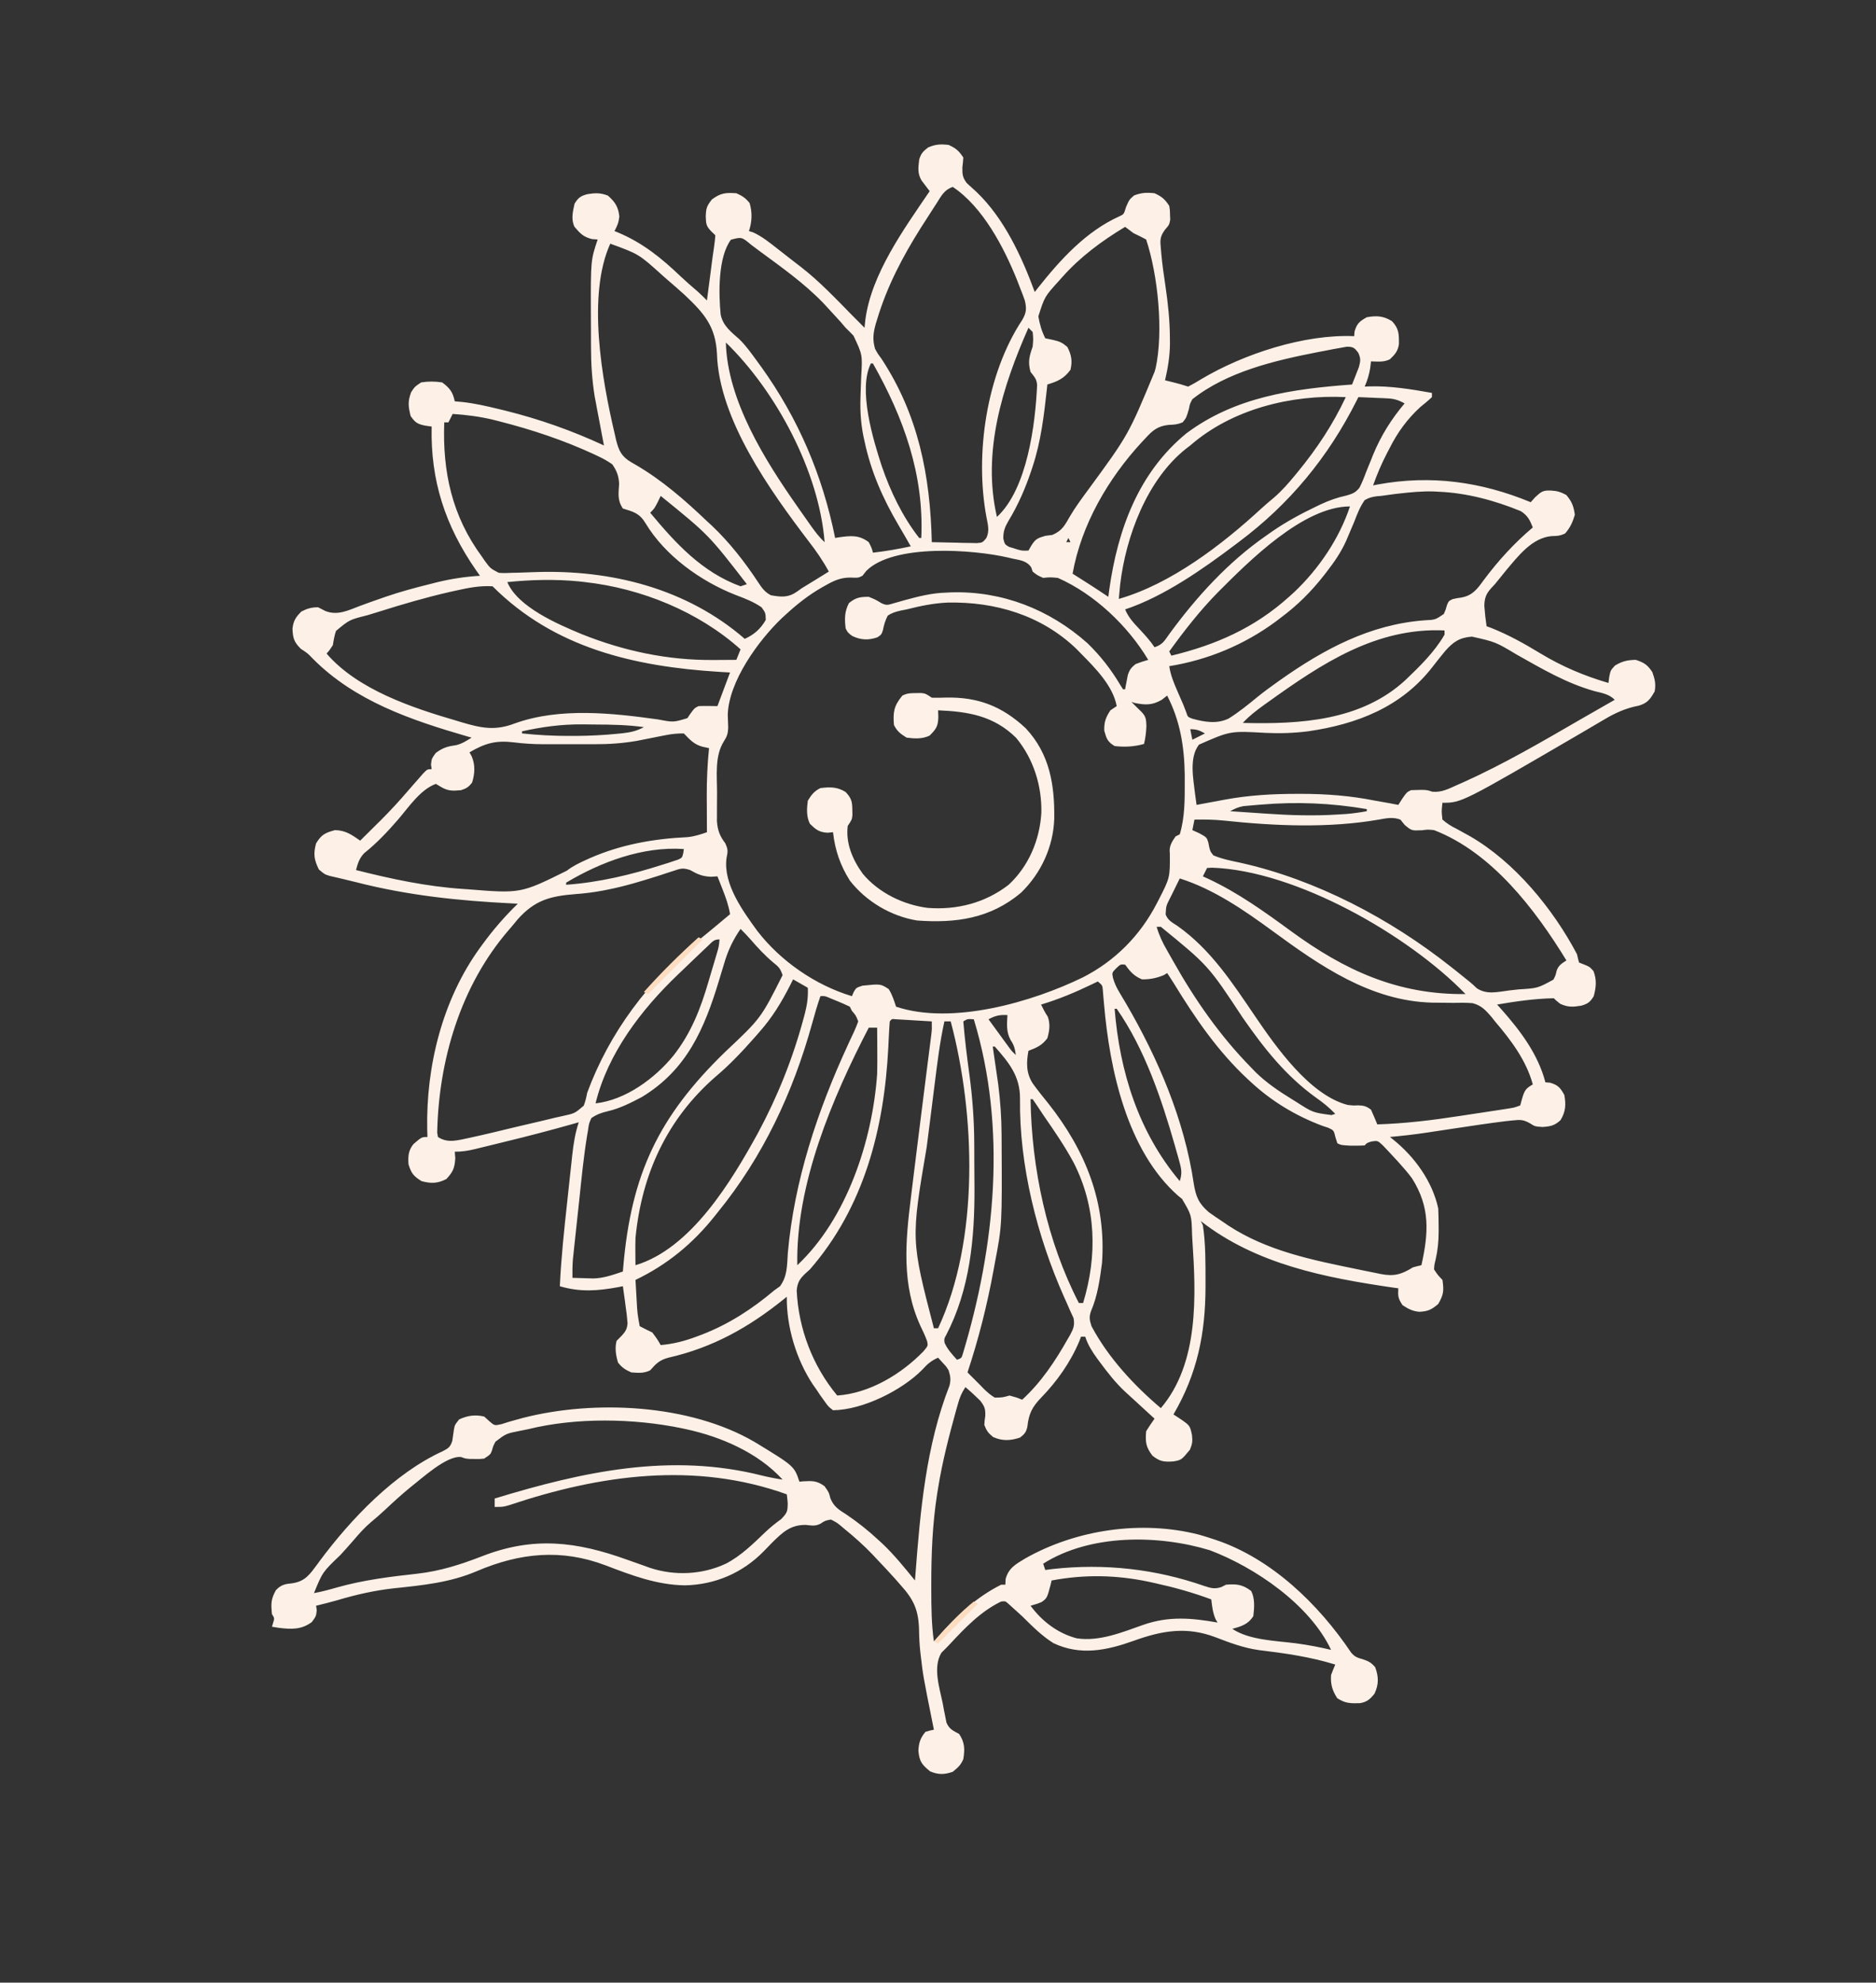 <svg xmlns:inkscape="http://www.inkscape.org/namespaces/inkscape" xmlns:sodipodi="http://sodipodi.sourceforge.net/DTD/sodipodi-0.dtd" xmlns="http://www.w3.org/2000/svg" xmlns:svg="http://www.w3.org/2000/svg" width="892.725" height="943.266" id="svg4"><rect width="100%" height="100%" fill="#333333" stroke="none"/><defs id="defs4"></defs><path d="m 451.407,68.937 c 3.539,1.651 4.811,2.716 7,6 -0.086,1.546 -0.24,3.089 -0.438,4.625 -0.062,3.329 0.047,4.861 2.082,7.539 1.558,1.457 3.133,2.894 4.723,4.316 13.083,12.52 21.496,30.77 27.633,47.52 0.487,-0.632 0.975,-1.263 1.477,-1.914 10.662,-13.453 22.906,-26.971 38.863,-34.137 2.076,-0.963 2.076,-0.963 3.098,-4.387 1.562,-3.562 1.562,-3.562 3.812,-5.5 3.506,-1.355 6.016,-1.463 9.75,-1.062 3.539,1.651 4.811,2.716 7,6 0.336,2.086 0.336,2.086 0.375,4.375 0.028,0.75 0.057,1.5 0.086,2.273 -0.461,2.352 -0.461,2.352 -2.488,4.707 -2.607,3.495 -2.303,5.282 -1.91,9.582 0.057,0.687 0.115,1.375 0.174,2.083 0.454,4.993 1.181,9.94 1.917,14.898 1.252,8.473 2.14,16.756 2.159,25.331 0.008,1.248 0.008,1.248 0.016,2.522 -0.067,5.921 -0.996,11.465 -2.328,17.228 1.887,0.464 1.887,0.464 3.812,0.938 2.449,0.602 4.79,1.263 7.188,2.062 2.18,-1.111 4.184,-2.268 6.25,-3.562 20.222,-12.029 49.054,-21.466 72.75,-20.438 0.062,-0.743 0.124,-1.485 0.188,-2.25 1.12,-3.79 2.374,-4.816 5.812,-6.75 4.676,-0.839 7.938,-0.663 12,1.875 3.325,3.533 3.331,6.172 3.293,10.863 -0.43,3.316 -1.902,5.012 -4.293,7.262 -2.957,1.478 -5.742,1.06 -9,1 -0.186,1.578 -0.186,1.578 -0.375,3.188 -0.54,3.295 -1.334,5.774 -2.625,8.812 1.077,-0.052 1.077,-0.052 2.176,-0.105 10.183,-0.266 19.825,1.332 29.824,3.105 0,0.66 0,1.32 0,2 -1.769,1.7 -3.664,3.208 -5.566,4.758 -6.346,5.847 -10.81,12.057 -14.684,19.742 -0.42,0.803 -0.84,1.606 -1.273,2.434 -2.536,4.92 -4.633,9.848 -6.477,15.066 0.709,-0.14 1.418,-0.28 2.148,-0.424 25.369,-4.663 49.276,-1.331 72.852,8.424 0.732,-0.813 1.464,-1.627 2.219,-2.465 2.833,-2.582 3.591,-3.208 7.281,-3.098 3.136,0.198 4.593,0.612 7.438,2.125 2.669,3.154 3.507,5.338 4.062,9.438 -1.071,3.569 -2.186,6.061 -4.625,8.875 -2.5,1.184 -3.729,1.192 -6.438,1.25 -9.408,0.832 -16.062,9.701 -21.812,16.5 -0.914,1.124 -1.823,2.251 -2.727,3.383 -2.398,2.992 -2.398,2.992 -4.234,4.922 -2.445,2.716 -3.158,4.759 -3.23,8.379 0.228,3.262 0.575,6.459 1.066,9.691 0.732,0.271 1.464,0.541 2.219,0.82 8.313,3.305 15.759,7.478 23.406,12.117 10.409,6.28 20.735,10.637 32.375,14.062 0.121,-0.942 0.242,-1.885 0.367,-2.855 0.633,-3.145 0.633,-3.145 2.758,-5.457 3.482,-2.044 5.837,-2.617 9.875,-2.688 3.956,1.293 5.56,2.34 7.875,5.812 1.231,3.487 1.734,5.534 1.125,9.188 -2.071,3.641 -3.35,5.483 -7.383,6.746 -0.898,0.198 -1.796,0.397 -2.722,0.601 -5.763,1.476 -10.337,3.829 -15.395,6.902 -1.832,1.079 -3.666,2.155 -5.5,3.23 -1.45,0.855 -1.45,0.855 -2.93,1.728 -57.913,33.791 -57.913,33.791 -67.07,33.791 -0.455,4.045 -0.455,4.045 0,8 2.332,1.981 4.009,3.07 6.688,4.375 1.393,0.759 2.782,1.525 4.168,2.297 0.7,0.385 1.401,0.77 2.123,1.166 21.366,12.28 39.643,34.586 51.022,56.162 0.183,0.758 0.366,1.516 0.555,2.297 0.147,0.562 0.294,1.124 0.445,1.703 0.784,0.309 1.567,0.619 2.375,0.938 2.625,1.062 2.625,1.062 4.5,3.125 1.607,4.196 1.276,7.633 0.125,11.938 -1.704,2.841 -2.908,3.708 -6.09,4.559 -3.926,0.634 -6.241,0.748 -9.91,-0.934 -2,-1.625 -2,-1.625 -3,-2.625 -9.082,0.171 -18.062,1.471 -27,3 0.69,0.764 1.379,1.529 2.09,2.316 9.055,10.24 17.379,21.264 20.91,34.684 1.114,0.093 1.114,0.093 2.25,0.188 3.79,1.12 4.816,2.374 6.75,5.812 0.833,4.645 0.646,7.932 -1.812,12 -2.864,2.618 -4.711,2.965 -8.562,3.25 -3.625,-0.25 -3.625,-0.25 -6.007,-1.773 -3.133,-1.767 -4.594,-1.722 -8.138,-1.352 -1.144,0.119 -2.288,0.237 -3.467,0.359 -8.254,1.029 -16.478,2.267 -24.701,3.516 -2.734,0.413 -5.468,0.824 -8.203,1.233 -1.687,0.252 -3.373,0.507 -5.059,0.765 -5.669,0.851 -11.342,1.478 -17.051,2.002 0.522,0.414 1.044,0.828 1.581,1.254 10.183,8.206 18.608,19.808 21.419,32.746 0.122,2.866 0.189,5.696 0.188,8.562 0.004,0.803 0.007,1.605 0.011,2.432 -0.028,4.606 -0.407,8.809 -1.448,13.318 -0.61,2.479 -0.61,2.479 -0.75,4.688 1.805,2.715 1.805,2.715 4,5 0.729,5.106 0.604,6.961 -2,11.438 -3.227,2.757 -4.875,3.512 -9.004,3.738 -3.182,-0.28 -5.367,-1.423 -7.996,-3.176 -2.152,-3.228 -2.201,-4.284 -2,-8 -0.727,-0.101 -1.455,-0.202 -2.204,-0.306 -32.493,-4.731 -65.421,-11.077 -91.796,-31.694 0.33,0.66 0.66,1.32 1,2 1.349,8.933 1.242,18.049 1.25,27.062 6.7e-4,0.73 10e-4,1.46 0.002,2.212 -0.033,22.225 -3.939,41.393 -15.252,60.726 0.949,0.619 1.897,1.238 2.875,1.875 4.965,3.377 4.965,3.377 5.938,7.938 0.304,3 0.21,4.133 -1,7 -4.049,4.886 -4.049,4.886 -7.895,5.543 -4.457,0.273 -6.317,0.12 -9.918,-2.73 -3.13,-4.108 -3.433,-6.428 -3,-11.625 1.273,-2.039 2.601,-4.046 4,-6 -0.773,-0.701 -1.547,-1.403 -2.344,-2.125 -2.729,-2.48 -5.442,-4.977 -8.148,-7.482 -1.227,-1.133 -2.462,-2.256 -3.7,-3.377 -4.429,-4.18 -8.069,-8.822 -11.684,-13.703 -0.477,-0.642 -0.954,-1.285 -1.446,-1.946 -2.418,-3.34 -4.364,-6.413 -5.679,-10.366 -0.66,0 -1.32,0 -2,0 -0.266,0.708 -0.531,1.415 -0.805,2.145 -4.194,10.019 -10.63,19.137 -18.188,26.902 -4.251,4.41 -5.868,7.616 -6.523,13.754 -0.583,2.647 -1.36,3.556 -3.484,5.199 -4.551,1.517 -8.382,1.719 -12.812,-0.25 -2.343,-1.875 -3.115,-2.988 -4.188,-5.75 0.121,-2.043 0.121,-2.043 0.438,-4.188 0.132,-3.468 -0.271,-4.597 -2.434,-7.398 -2.264,-2.239 -4.565,-4.367 -7.004,-6.414 -1.899,2.849 -2.662,4.813 -3.586,8.059 -0.434,1.523 -0.434,1.523 -0.876,3.076 -3.377,12.214 -6.526,24.347 -8.538,36.865 -0.15,0.916 -0.299,1.833 -0.453,2.777 -2.249,14.425 -2.814,28.716 -2.797,43.286 6.8e-4,0.826 10e-4,1.652 0.002,2.504 0.022,8.192 0.083,16.308 1.248,24.434 1,-1.143 1,-1.143 2.02,-2.309 8.711,-9.817 18.105,-18.765 29.98,-24.691 0.66,0 1.32,0 2,0 0.041,-0.887 0.083,-1.774 0.125,-2.688 1.391,-5.264 4.878,-7.101 9.297,-9.781 24.32,-13.777 55.302,-18.337 82.637,-11.365 1.998,0.566 3.969,1.184 5.941,1.834 0.649,0.209 1.298,0.418 1.967,0.633 26.679,8.88 49.151,30.702 64.583,53.675 1.724,2.012 2.92,2.434 5.449,3.129 2.906,0.999 3.894,1.443 6,3.812 1.658,4.558 1.75,8.142 -0.312,12.562 -2.028,2.629 -3.665,4.023 -6.992,4.559 -4.449,0.115 -6.952,0.114 -10.758,-2.371 -2.347,-3.635 -3.257,-6.673 -2.938,-11 0.611,-1.688 1.269,-3.361 2,-5 -11.809,-3.668 -24.002,-5.401 -36.25,-6.875 -7.32,-1.008 -13.881,-3.487 -20.75,-6.125 -13.691,-5.206 -25.423,-3.182 -38.883,1.68 -12.822,4.569 -25.272,7.247 -38.207,1.136 -5.643,-3.522 -10.197,-8.163 -14.91,-12.816 -1.529,-1.41 -3.069,-2.808 -4.625,-4.188 -0.917,-0.826 -0.917,-0.826 -1.852,-1.668 -1.472,-1.345 -1.472,-1.345 -3.523,-1.145 -9.758,4.723 -17.145,12.499 -24.441,20.329 -1.298,1.391 -2.644,2.736 -4,4.069 -4.146,6.92 -0.887,16.566 0.629,23.977 0.295,1.618 0.295,1.618 0.596,3.27 0.209,1.033 0.419,2.065 0.635,3.129 0.183,0.932 0.367,1.865 0.555,2.826 1.348,3.153 3.063,3.804 6.027,5.401 2.699,4.048 2.769,7.247 2,12 -1.308,2.939 -2.397,3.831 -5,6 -3.974,1.418 -6.925,1.454 -10.812,-0.188 -3.867,-3.204 -5.07,-4.575 -5.562,-9.75 0.153,-3.726 0.91,-6.157 3.375,-9.062 2.109,-0.629 2.109,-0.629 4,-1 -0.141,-0.699 -0.282,-1.397 -0.427,-2.117 -4.726,-23.565 -4.726,-23.565 -5.823,-33.071 -0.078,-0.666 -0.155,-1.332 -0.235,-2.018 -0.349,-3.271 -0.524,-6.484 -0.569,-9.775 -0.177,-9.785 -2.39,-14.814 -8.945,-22.02 -0.887,-1.009 -1.774,-2.018 -2.66,-3.027 -2.716,-3.054 -5.518,-6.016 -8.34,-8.973 -0.741,-0.794 -1.482,-1.588 -2.246,-2.406 -4.236,-4.415 -8.754,-8.432 -13.504,-12.281 -0.543,-0.459 -1.086,-0.918 -1.646,-1.391 -1.747,-1.437 -1.747,-1.437 -4.604,-2.921 -2.78,0.527 -2.78,0.527 -5,2 -2.59,1.295 -4.127,0.828 -7,0.562 -7.283,-0.067 -10.991,3.521 -16,8.438 -1.317,1.35 -2.63,2.704 -3.938,4.062 -10.066,10.309 -23.124,15.927 -37.438,16.25 -13.359,-0.153 -25.494,-4.777 -37.824,-9.494 -21.059,-7.99 -40.814,-6.006 -61.301,2.744 -12.874,5.485 -25.845,6.714 -39.642,8.171 -9.236,1.043 -17.945,3.024 -26.836,5.681 -3.317,0.96 -6.668,1.768 -10.022,2.585 0.103,0.722 0.206,1.444 0.312,2.188 -0.312,2.812 -0.312,2.812 -2.312,5.562 -4.92,3.69 -9.653,3.506 -15.5,2.812 -1.155,-0.186 -2.31,-0.371 -3.5,-0.562 0.278,-0.928 0.278,-0.928 0.562,-1.875 0.674,-2.167 0.674,-2.167 -0.562,-4.125 -0.487,-4.87 -0.525,-7.055 1.875,-11.375 2.458,-2.632 4.356,-2.945 7.875,-3.312 6.122,-0.93 8.288,-4.267 11.859,-9.062 0.385,-0.53 0.77,-1.06 1.166,-1.605 14.897,-20.005 35.534,-41.67 58.475,-52.145 2.732,-1.401 3.557,-1.936 4.562,-4.879 0.287,-1.763 0.542,-3.532 0.762,-5.305 0.426,-2.316 0.426,-2.316 2.488,-4.941 3.966,-1.856 7.641,-2.375 11.938,-1.375 1.16,1.054 1.16,1.054 2.344,2.129 2.564,2.248 2.564,2.248 5.906,1.492 1.238,-0.391 2.475,-0.781 3.75,-1.184 1.443,-0.411 2.888,-0.813 4.336,-1.207 1.144,-0.313 1.144,-0.313 2.312,-0.631 34.011,-8.661 79.146,-6.512 109.985,11.471 18.885,11.484 18.885,11.484 21.367,18.93 0.592,-0.058 1.183,-0.116 1.793,-0.176 4.362,-0.249 6.506,-0.331 10.145,2.301 2.062,2.875 2.062,2.875 2.805,5.773 1.601,3.947 3.977,5.421 7.445,7.602 5.575,3.751 10.645,7.794 15.562,12.375 0.576,0.528 1.153,1.056 1.747,1.6 5.695,5.384 10.565,11.458 15.503,17.525 0.07,-0.935 0.14,-1.869 0.212,-2.832 2.314,-30.323 5.024,-61.312 16.222,-89.898 0.702,-2.812 0.434,-4.516 -0.434,-7.27 -1.137,-1.818 -1.137,-1.818 -2.562,-3.312 -0.804,-0.887 -1.609,-1.774 -2.438,-2.688 -3.255,1.406 -5.146,3.06 -7.5,5.688 -9.752,9.877 -28.345,19.156 -42.5,19.312 -2.223,-1.738 -2.223,-1.738 -4.062,-4.312 -0.669,-0.933 -1.338,-1.867 -2.027,-2.828 -0.63,-0.944 -1.261,-1.887 -1.91,-2.859 -0.538,-0.758 -1.075,-1.516 -1.629,-2.297 -7.892,-11.952 -12.544,-27.447 -12.371,-41.703 -0.426,0.347 -0.852,0.693 -1.291,1.051 -16.775,13.535 -33.911,23.137 -55.057,27.949 -4.22,1.155 -5.819,2.75 -8.652,6 -3.064,1.532 -5.617,1.229 -9,1 -2.789,-1.24 -4.444,-2.285 -6.312,-4.688 -1.029,-3.463 -1.578,-6.811 -0.688,-10.312 0.848,-0.861 1.696,-1.722 2.57,-2.609 1.788,-2.017 2.396,-3.03 2.653,-5.745 -0.179,-2.705 -0.504,-5.341 -0.911,-8.021 -0.118,-0.927 -0.236,-1.854 -0.357,-2.809 -0.293,-2.277 -0.612,-4.547 -0.955,-6.816 -0.739,0.144 -1.477,0.289 -2.238,0.438 -9.881,1.808 -18.074,2.421 -27.762,-0.438 0.62,-13.496 2.058,-26.895 3.529,-40.321 0.411,-3.764 0.811,-7.529 1.211,-11.294 0.262,-2.411 0.524,-4.822 0.787,-7.232 0.118,-1.117 0.236,-2.233 0.357,-3.384 0.608,-5.463 1.385,-10.545 3.116,-15.768 -1.075,0.305 -2.149,0.61 -3.256,0.925 -10.517,2.966 -21.071,5.723 -31.69,8.298 -2.478,0.602 -4.953,1.212 -7.429,1.823 -1.591,0.388 -3.182,0.775 -4.773,1.162 -0.732,0.181 -1.464,0.362 -2.219,0.549 -3.347,0.805 -6.164,1.244 -9.633,1.244 0.083,1.031 0.165,2.062 0.25,3.125 -0.3,4.643 -1.089,6.477 -4.25,9.875 -4.223,2.162 -7.241,2.199 -11.812,1 -3.794,-2.38 -4.897,-3.725 -6.188,-8 -0.297,-3.691 -0.076,-6.702 2.344,-9.621 3.905,-3.379 3.905,-3.379 6.656,-3.379 -0.052,-1.727 -0.052,-1.727 -0.105,-3.488 -0.631,-30.05 7.228,-61.93 25.105,-86.512 0.378,-0.521 0.755,-1.043 1.145,-1.58 5.15,-7.054 10.59,-13.33 16.855,-19.42 -1.38,-0.067 -1.38,-0.067 -2.788,-0.136 -25.447,-1.275 -49.462,-3.767 -74.227,-10.111 -2.097,-0.529 -4.199,-1.036 -6.304,-1.527 -1.075,-0.254 -2.151,-0.507 -3.259,-0.769 -0.975,-0.225 -1.95,-0.449 -2.954,-0.68 -2.468,-0.777 -2.468,-0.777 -5.155,-3.089 -2.261,-4.631 -2.676,-7.348 -1.312,-12.375 2.522,-4.177 4.334,-5.047 9,-6.312 5.077,0.104 7.901,2.175 12,5 2.525,-2.496 5.044,-4.997 7.562,-7.5 1.057,-1.044 1.057,-1.044 2.135,-2.109 4.649,-4.628 9.04,-9.406 13.303,-14.391 1.599,-1.838 3.202,-3.672 4.812,-5.5 0.749,-0.856 1.498,-1.712 2.27,-2.594 1.918,-1.906 1.918,-1.906 3.918,-1.906 -0.103,-0.722 -0.206,-1.444 -0.312,-2.188 0.312,-2.812 0.312,-2.812 2.25,-5.5 3.38,-2.552 5.674,-3.165 9.781,-3.758 2.806,-0.682 4.841,-2.038 7.281,-3.555 -0.678,-0.195 -1.355,-0.39 -2.053,-0.592 -26.766,-7.783 -53.476,-16.781 -73.548,-37.033 -2.404,-2.518 -2.404,-2.518 -5.648,-4.625 -3.244,-3.244 -3.786,-5.053 -3.973,-9.531 0.377,-3.757 1.577,-5.573 4.223,-8.219 2.684,-1.386 4.976,-2.084 8,-2 1.124,0.576 2.248,1.152 3.406,1.746 5.814,2.309 10.853,-0.286 16.42,-2.395 3.299,-1.245 6.629,-2.399 9.959,-3.558 0.68,-0.238 1.359,-0.476 2.059,-0.722 7.02,-2.431 14.132,-4.344 21.343,-6.133 1.126,-0.286 2.251,-0.572 3.411,-0.867 6.793,-1.655 13.422,-2.659 20.401,-3.071 -0.641,-0.909 -1.281,-1.818 -1.941,-2.754 -14.594,-21.056 -21.646,-42.547 -21.059,-68.246 -0.942,-0.133 -1.885,-0.266 -2.855,-0.402 -3.811,-0.724 -4.944,-1.419 -7.145,-4.598 -1.132,-4.679 -1.422,-6.861 0.25,-11.375 1.75,-2.625 1.75,-2.625 4.75,-4.625 3.392,-0.546 6.607,-0.536 10,0 3.657,2.687 5.097,4.643 6,9 1.243,0.111 2.485,0.222 3.766,0.336 5.773,0.647 11.345,1.922 16.984,3.289 1.091,0.264 2.182,0.529 3.306,0.801 16.262,4.043 31.758,9.508 46.944,16.574 -0.146,-0.766 -0.292,-1.531 -0.443,-2.32 -0.669,-3.518 -1.332,-7.036 -1.994,-10.555 -0.23,-1.204 -0.46,-2.408 -0.697,-3.648 -0.222,-1.186 -0.445,-2.372 -0.674,-3.594 -0.204,-1.079 -0.408,-2.158 -0.619,-3.269 -1.226,-7.737 -1.73,-15.388 -1.74,-23.215 -0.003,-0.88 -0.007,-1.76 -0.01,-2.667 -0.005,-1.85 -0.007,-3.701 -0.007,-5.551 -0.002,-2.778 -0.02,-5.555 -0.039,-8.333 -0.078,-24.939 -0.078,-24.939 3.224,-34.848 -0.887,-0.062 -1.774,-0.124 -2.688,-0.188 -4.087,-1.002 -5.615,-2.653 -8.312,-5.812 -1.752,-3.504 -0.829,-7.273 0,-11 1.704,-2.841 2.908,-3.708 6.09,-4.559 3.734,-0.603 6.229,-0.708 9.785,0.684 3.403,3.003 4.972,5.38 5.438,9.938 -0.306,2.875 -0.964,4.439 -2.312,6.938 0.522,0.208 1.044,0.415 1.582,0.629 11.838,4.955 20.792,12.221 29.954,20.988 2.553,2.411 5.214,4.695 7.878,6.981 1.595,1.41 3.087,2.891 4.586,4.402 0.48,-3.667 0.959,-7.333 1.438,-11 0.202,-1.545 0.202,-1.545 0.408,-3.121 0.264,-2.023 0.525,-4.046 0.783,-6.07 0.233,-1.762 0.484,-3.522 0.76,-5.278 0.28,-1.834 0.457,-3.682 0.611,-5.531 -0.639,-0.619 -1.279,-1.238 -1.938,-1.875 -2.495,-2.57 -2.47,-3.561 -2.625,-7.062 0.145,-3.941 0.417,-4.874 2.938,-8.125 4.128,-3.047 6.463,-3.287 11.625,-2.938 2.789,1.24 4.444,2.285 6.312,4.688 1.323,4.449 1.157,8.904 -0.312,13.313 0.657,0.205 1.315,0.41 1.992,0.621 4.174,1.914 7.53,4.62 11.133,7.441 0.761,0.591 1.521,1.183 2.305,1.792 1.516,1.182 3.029,2.367 4.54,3.554 1.641,1.286 3.296,2.555 4.956,3.817 8.754,6.834 16.378,14.896 24.142,22.81 1.967,1.999 3.947,3.983 5.932,5.964 0.116,-1.172 0.232,-2.344 0.352,-3.551 2.798,-22.058 18.516,-43.554 30.648,-61.449 -0.356,-0.457 -0.712,-0.913 -1.078,-1.384 -0.46,-0.612 -0.92,-1.224 -1.394,-1.854 -0.688,-0.902 -0.688,-0.902 -1.391,-1.822 -2.001,-3.415 -1.582,-6.054 -1.136,-9.94 0.878,-2.952 1.773,-3.818 4.188,-5.75 3.553,-1.579 5.956,-1.663 9.812,-1.25 z m 2,20 c -4.133,1.378 -5.437,4.237 -7.688,7.75 -0.442,0.679 -0.884,1.358 -1.34,2.057 -1.334,2.058 -2.655,4.124 -3.973,6.193 -0.699,1.085 -1.397,2.171 -2.117,3.289 -8.756,13.89 -16.158,27.946 -20.883,43.711 -0.315,1.021 -0.315,1.021 -0.637,2.062 -1.236,4.346 -1.627,7.584 -0.363,11.938 1.259,2.316 1.259,2.316 2.938,4.562 17.71,26.857 23.341,55.867 24.062,87.438 3.937,0.116 7.874,0.187 11.812,0.25 1.679,0.05 1.679,0.05 3.393,0.102 1.61,0.019 1.61,0.019 3.252,0.039 0.99,0.021 1.98,0.042 2.999,0.064 2.661,-0.23 2.661,-0.23 4.402,-2.264 1.787,-3.428 0.831,-6.545 0.142,-10.19 -5.559,-29.869 -0.012,-68.002 17.062,-93.75 1.987,-3.467 2.126,-5.428 1.188,-9.312 -0.698,-1.998 -1.455,-3.976 -2.25,-5.938 -0.471,-1.219 -0.941,-2.439 -1.426,-3.695 -6.254,-15.573 -16.266,-34.766 -30.574,-44.305 z m 82,19 c -11.042,6.642 -21.435,14.305 -30,24 -0.476,0.534 -0.952,1.068 -1.442,1.618 -6.856,7.552 -6.856,7.552 -9.847,16.948 0.627,3.777 1.579,7.014 3.289,10.434 1.258,0.268 2.516,0.536 3.812,0.812 3.075,0.723 4.193,1.192 6.688,3.312 1.961,3.759 2.467,6.722 1.5,10.875 -3.146,4.256 -6.059,5.481 -11,7 -0.07,0.648 -0.14,1.297 -0.212,1.965 -1.391,12.634 -2.799,24.918 -6.788,37.035 -0.21,0.638 -0.42,1.276 -0.636,1.934 -2.845,8.48 -6.26,16.361 -10.912,24.02 -1.729,2.981 -2.454,4.883 -2.417,8.359 0.698,2.747 0.698,2.747 2.707,3.93 0.704,0.209 1.408,0.418 2.133,0.633 0.699,0.224 1.397,0.449 2.117,0.68 2.153,0.554 2.153,0.554 5.008,0.445 0.681,-1.176 0.681,-1.176 1.375,-2.375 1.978,-3.195 3.076,-3.577 6.625,-4.625 1.671,-0.217 1.671,-0.217 3.375,-0.438 4.793,-2.066 5.916,-4.632 8.492,-9.051 2.514,-4.267 5.457,-8.209 8.383,-12.199 19.324,-26.337 19.324,-26.337 31.75,-56.312 0.178,-0.621 0.356,-1.241 0.54,-1.88 3.76,-17.316 1.093,-44.221 -4.54,-61.12 -1.973,-1.052 -3.977,-2.048 -6,-3 -1.35,-0.978 -2.686,-1.974 -4,-3 z m -187.582,6.102 c -6.217,8.324 -5.864,25.766 -4.878,35.642 1.091,5.346 4.955,8.244 8.864,11.699 3.254,3.176 5.857,6.895 8.534,10.558 0.596,0.815 1.192,1.63 1.806,2.469 17.752,24.71 29.282,51.796 35.257,81.531 0.978,-0.16 0.978,-0.16 1.977,-0.324 5.514,-0.756 9.339,-1.189 14.023,2.324 1.375,2.688 1.375,2.688 2,5 6.082,-0.676 12.013,-1.736 18,-3 -1.953,-3.433 -3.915,-6.856 -5.93,-10.254 -7.402,-12.589 -13.036,-25.375 -16.07,-39.746 -0.186,-0.84 -0.372,-1.68 -0.564,-2.545 -1.159,-5.891 -1.551,-11.535 -1.385,-17.529 0.018,-0.701 0.036,-1.402 0.054,-2.125 0.082,-2.895 0.174,-5.789 0.313,-8.682 0.608,-10.245 0.608,-10.245 -3.656,-19.318 -1.223,-1.297 -2.474,-2.568 -3.762,-3.801 -0.794,-0.931 -1.588,-1.861 -2.406,-2.82 -2.185,-2.405 -4.379,-4.802 -6.594,-7.18 -0.575,-0.617 -1.15,-1.235 -1.742,-1.871 -9.057,-9.382 -19.895,-17.028 -30.369,-24.736 -1.282,-0.945 -2.556,-1.9 -3.824,-2.863 -4.506,-3.77 -4.506,-3.77 -9.646,-2.428 z m -57.418,1.898 c -11.187,24.612 -3.868,64.984 2,90 0.247,1.097 0.495,2.194 0.75,3.324 1.328,5.167 2.498,7.845 7.25,10.676 0.678,0.388 1.356,0.776 2.055,1.176 12.589,7.327 23.433,16.811 33.945,26.824 0.829,0.764 1.658,1.529 2.512,2.316 8.281,7.881 15.533,17.146 21.814,26.701 1.805,2.727 3.165,4.718 6.104,6.244 4.905,0.854 8.201,1.242 12.5,-1.77 0.683,-0.492 1.366,-0.985 2.07,-1.492 2.307,-1.427 4.619,-2.843 6.938,-4.25 2.023,-1.247 4.043,-2.499 6.062,-3.75 -2.808,-5.164 -5.962,-9.738 -9.562,-14.375 -18.241,-23.978 -42.668,-57.884 -43.664,-89.164 -0.607,-13.017 -6.064,-19.335 -15.453,-28.154 -2.74,-2.477 -5.517,-4.903 -8.321,-7.307 -0.714,-0.625 -1.427,-1.25 -2.162,-1.894 -11.246,-10.157 -11.246,-10.157 -24.838,-15.106 z m 199,40 c -12.419,28.075 -22.158,59.179 -15,90 14.477,-13.322 18.293,-44.246 19.12,-62.673 -0.153,-2.977 -1.344,-3.983 -3.12,-6.327 -1.346,-4.764 -0.589,-7.419 1,-12 0.334,-3.668 0.334,-3.668 0,-7 -0.66,-0.66 -1.32,-1.32 -2,-2 z m -144,7 c 0.731,27.632 18.636,56.068 34,78 0.417,0.597 0.834,1.195 1.264,1.811 1.344,1.921 2.695,3.838 4.049,5.752 0.421,0.597 0.842,1.193 1.276,1.808 1.967,2.751 3.904,5.349 6.412,7.63 -2.617,-33.495 -23.031,-71.749 -47,-95 z m 295.422,2.023 c -1.024,0.187 -2.047,0.374 -3.102,0.567 -1.146,0.204 -2.292,0.408 -3.472,0.618 -1.229,0.241 -2.457,0.482 -3.723,0.73 -1.263,0.24 -2.525,0.48 -3.826,0.728 -20.235,3.969 -42.746,9.243 -59.299,22.335 -1.182,2.201 -1.182,2.201 -1.625,4.562 -1.231,4.261 -1.231,4.261 -3,6.438 -2.458,1.035 -3.993,1.104 -6.625,1.211 -5.254,0.555 -7.66,2.589 -11.125,6.414 -0.822,0.87 -0.822,0.87 -1.661,1.757 -15.996,17.308 -28.784,39.209 -32.964,62.618 0.724,0.459 1.449,0.918 2.195,1.391 0.967,0.614 1.934,1.227 2.93,1.859 0.951,0.603 1.903,1.207 2.883,1.828 3.021,1.941 6.01,3.922 8.992,5.922 0.159,-1.174 0.317,-2.349 0.48,-3.559 4.039,-28.476 13.829,-55.496 36.742,-74.262 23.322,-17.365 50.618,-21.1 78.777,-23.18 0.701,-1.745 1.385,-3.496 2.062,-5.25 0.383,-0.975 0.766,-1.949 1.16,-2.953 0.806,-2.901 0.98,-4.079 -0.223,-6.797 -1.792,-2.475 -2.461,-3.005 -5.578,-2.977 z m -226.422,7.977 c -6.217,12.433 1.167,36.512 5.188,48.812 4.148,12.106 9.882,24.062 17.812,34.188 0.33,0 0.66,0 1,0 1.368,-30.145 -8.369,-57.122 -23,-83 -0.33,0 -0.66,0 -1,0 z m 152,39 c -0.648,0.495 -1.297,0.99 -1.965,1.5 -18.685,14.8 -28.693,41.806 -31.41,64.75 -0.227,2.248 -0.443,4.498 -0.625,6.75 24.717,-7.05 49.119,-25.755 67.793,-42.98 1.922,-1.759 3.884,-3.428 5.895,-5.082 3.862,-3.307 7.09,-7.014 10.312,-10.938 0.413,-0.501 0.826,-1.001 1.251,-1.517 9.056,-11.042 16.658,-22.511 22.749,-35.483 -25.923,-1.277 -54.148,5.675 -74,23 z m 80,-23 c -0.251,0.502 -0.501,1.004 -0.759,1.522 -13.582,27.023 -31.926,49.32 -56.241,67.478 -0.55,0.416 -1.1,0.832 -1.667,1.261 -15.447,11.64 -33.886,24.59 -52.334,30.739 1.613,3.877 4.149,6.517 7,9.562 2.574,2.758 4.906,5.297 7,8.438 3.872,-1.291 4.646,-2.944 7,-6.25 12.907,-17.66 27.977,-34.221 46,-46.75 1.607,-1.131 1.607,-1.131 3.246,-2.285 6.541,-4.47 13.361,-8.167 20.504,-11.59 0.768,-0.369 1.536,-0.739 2.327,-1.119 4.073,-1.892 7.818,-3.218 12.209,-4.178 2.911,-0.837 4.329,-1.346 6.235,-3.725 1.248,-2.45 2.23,-4.893 3.167,-7.478 0.737,-1.818 1.478,-3.634 2.223,-5.449 0.352,-0.886 0.704,-1.772 1.067,-2.685 3.701,-9.011 8.72,-17.076 15.023,-24.491 -2.87,-1.616 -5.045,-2.273 -8.328,-2.414 -0.799,-0.039 -1.598,-0.077 -2.422,-0.117 -0.825,-0.031 -1.65,-0.062 -2.5,-0.094 -0.84,-0.039 -1.681,-0.077 -2.547,-0.117 -2.067,-0.094 -4.135,-0.177 -6.203,-0.258 z m -431,8 c -0.66,1.32 -1.32,2.64 -2,4 -0.66,0 -1.32,0 -2,0 -0.877,23.566 3.716,44.706 18,64 0.393,0.58 0.786,1.16 1.19,1.758 2.748,3.746 2.748,3.746 6.761,5.837 2.271,0.164 4.443,0.115 6.717,-0.017 0.834,-0.017 1.669,-0.034 2.528,-0.052 2.666,-0.059 5.327,-0.164 7.991,-0.277 36.001,-1.262 72.03,7.68 99.812,31.75 4.454,-1.984 7.553,-4.76 10,-9 -0.079,-3.321 -0.079,-3.321 -2,-6 -3.792,-2.631 -7.895,-4.202 -12.188,-5.812 -16.637,-6.485 -33.724,-18.669 -43.062,-34.25 -2.816,-4.651 -5.638,-5.404 -10.75,-6.938 -2.725,-4.087 -2.026,-7.109 -1.777,-11.895 -0.274,-3.821 -1.088,-5.919 -3.223,-9.105 -2.255,-1.563 -4.171,-2.68 -6.625,-3.812 -0.691,-0.33 -1.382,-0.66 -2.094,-1 -14.486,-6.695 -29.704,-11.769 -45.156,-15.688 -1.433,-0.365 -1.433,-0.365 -2.895,-0.737 -6.388,-1.535 -12.677,-2.338 -19.23,-2.763 z m 450.375,37.875 c -0.705,0.078 -1.409,0.157 -2.135,0.238 -1.392,0.169 -2.781,0.361 -4.167,0.575 -2.073,0.312 -2.073,0.312 -4.201,0.464 -2.312,0.3 -3.852,0.67 -5.872,1.848 -2.274,3.214 -3.592,6.715 -5,10.375 -0.848,2.02 -1.703,4.037 -2.566,6.051 -0.619,1.453 -0.619,1.453 -1.25,2.936 -2.406,5.365 -5.579,9.996 -9.183,14.638 -0.612,0.793 -0.612,0.793 -1.237,1.603 -6.145,7.867 -12.714,14.423 -20.763,20.397 -0.788,0.602 -1.575,1.204 -2.387,1.824 -14.998,11.032 -32.236,18.212 -50.613,21.176 0.665,4.335 2.173,7.996 3.938,12 3.021,6.888 3.021,6.888 4.129,9.875 0.737,2.293 0.737,2.293 2.934,3.125 5.83,1.586 11.635,2.608 17.243,-0.072 4.84,-3.015 9.248,-6.595 13.648,-10.211 2.951,-2.403 6.007,-4.638 9.109,-6.842 0.554,-0.396 1.108,-0.792 1.679,-1.2 20.924,-14.778 42.855,-26.545 68.759,-28.488 5.134,-0.241 5.134,-0.241 9.227,-3.012 0.932,-2.146 0.932,-2.146 1.527,-4.34 0.809,-1.836 0.809,-1.836 2.648,-2.734 2.16,-0.477 2.16,-0.477 4.16,-0.75 5.354,-0.941 7.631,-4.131 10.688,-8.352 6.941,-9.281 14.451,-17.5 23.312,-25 -1.444,-3.612 -2.412,-5.62 -5.723,-7.758 -12.469,-5.104 -25.75,-8.688 -39.277,-9.242 -0.733,-0.04 -1.467,-0.08 -2.223,-0.121 -5.516,-0.157 -10.929,0.377 -16.402,0.996 z m -351.375,1.125 c -0.454,0.949 -0.907,1.897 -1.375,2.875 -1.625,3.125 -1.625,3.125 -3.625,5.125 12.097,14.547 24.677,28.311 43,35 0.99,-0.33 1.98,-0.66 3,-1 -18.148,-23.461 -18.148,-23.461 -41,-42 z m 265.363,45.636 c -8.67,8.817 -16.14,18.342 -23.363,28.364 0.33,0.66 0.66,1.32 1,2 21.232,-5.12 39.635,-13.241 56,-28 0.84,-0.758 1.681,-1.516 2.547,-2.297 11.679,-11.099 21.333,-25.342 26.453,-40.703 -22.19,0 -48.074,26.078 -62.637,40.636 z M 508.407,255.937 c -0.33,0.66 -0.66,1.32 -1,2 0.66,0 1.32,0 2,0 -0.33,-0.66 -0.66,-1.32 -1,-2 z m -96.125,15.625 c -0.619,0.784 -1.238,1.567 -1.875,2.375 -2,1 -2,1 -5.668,0.848 -4.482,-0.048 -7.802,1.388 -11.645,3.59 -0.647,0.359 -1.293,0.718 -1.959,1.088 -6.132,3.512 -11.517,7.704 -16.728,12.474 -0.802,0.732 -1.604,1.464 -2.43,2.219 -11.014,10.532 -25.181,29.928 -25.664,45.879 0.061,2.062 0.133,4.123 0.215,6.184 -0.126,2.825 -0.559,4.121 -2.059,6.469 -4.441,6.998 -3.249,16.364 -3.248,24.396 -0.002,2.047 -0.021,4.094 -0.039,6.141 -0.002,1.301 -0.004,2.603 -0.006,3.943 -0.004,1.18 -0.008,2.359 -0.013,3.575 0.321,4.219 1.356,7.044 3.93,10.382 1.485,3.183 1.25,3.871 0.625,7.188 -1.62,12.266 7.796,25.157 14.688,34.625 11.058,14.317 27.617,25.777 45,31 0.268,-0.639 0.536,-1.279 0.812,-1.938 1.188,-2.062 1.188,-2.062 4.188,-3.062 8.646,-0.88 8.646,-0.88 12.5,1.625 1.699,2.689 2.498,5.369 3.5,8.375 26.706,8.902 64.9,-2.232 89,-14 15.231,-7.809 27.132,-19.812 35,-35 0.338,-0.649 0.676,-1.299 1.025,-1.968 5.344,-10.455 5.344,-10.455 5.252,-21.974 -0.447,-3.315 0.88,-5.397 2.723,-8.059 0.66,-0.33 1.32,-0.66 2,-1 2.418,-7.911 2.386,-16.368 2.375,-24.562 -0.002,-1.838 -0.002,-1.838 -0.005,-3.714 -0.179,-13.345 -2.168,-25.762 -8.37,-37.723 -0.846,0.66 -1.691,1.32 -2.562,2 -4.528,2.634 -7.827,2.536 -12.875,1.5 -0.516,-0.165 -1.031,-0.33 -1.562,-0.5 0.433,0.433 0.866,0.866 1.312,1.312 0.557,0.557 1.114,1.114 1.688,1.688 0.804,0.773 0.804,0.773 1.625,1.562 2.244,2.346 2.374,3.417 2.5,6.75 -0.104,3.06 -0.407,5.726 -1.125,8.688 -4.649,1.324 -9.201,1.559 -14,1 -3.432,-2.093 -3.864,-3.511 -4.938,-7.375 -0.072,-4.158 0.684,-6.165 2.938,-9.625 0.99,-0.66 1.98,-1.32 3,-2 -1.814,-9.748 -10.295,-18.184 -17,-25 -0.761,-0.773 -1.521,-1.547 -2.305,-2.344 -16.578,-15.871 -38.499,-22.392 -61.113,-21.914 -6.711,0.279 -13.073,1.613 -19.582,3.258 -0.932,0.182 -1.864,0.364 -2.824,0.551 -2.403,0.569 -4.147,1.041 -6.176,2.449 -1.164,2.316 -1.781,4.398 -2.27,6.941 -0.73,2.059 -0.73,2.059 -2.59,3.316 -4.299,1.49 -7.934,1.319 -12.016,-0.633 -2.125,-1.625 -2.125,-1.625 -3.125,-3.625 -0.536,-4.472 -0.54,-7.964 1.562,-12 3.236,-2.655 5.269,-3 9.438,-3 3.312,1.375 3.312,1.375 6,3 2.552,1.276 3.303,0.818 6,0.039 0.8,-0.224 1.6,-0.448 2.424,-0.679 0.85,-0.243 1.7,-0.485 2.576,-0.735 6.673,-1.827 13.048,-3.449 20,-3.625 0.755,-0.039 1.511,-0.077 2.289,-0.117 24.213,-0.71 46.71,8.12 64.711,24.117 6.267,6.057 11.273,12.494 15.723,19.98 0.422,0.666 0.843,1.333 1.277,2.02 0.33,0 0.66,0 1,0 0.11,-0.615 0.219,-1.23 0.332,-1.863 0.159,-0.808 0.317,-1.616 0.48,-2.449 0.226,-1.201 0.226,-1.201 0.457,-2.426 0.826,-2.557 1.635,-3.61 3.73,-5.262 3.188,-1.188 3.188,-1.188 6,-2 -9.695,-16.199 -25.558,-31.291 -43,-39 -3.793,-0.336 -3.793,-0.336 -7,0 -2.812,-1.25 -2.812,-1.25 -5,-3 -0.218,-0.651 -0.436,-1.302 -0.66,-1.973 -2.125,-3.215 -5.399,-3.448 -8.965,-4.215 -1.031,-0.247 -1.031,-0.247 -2.082,-0.498 -16.452,-3.812 -54.336,-6.66 -67.418,6.311 z m -170.875,5.375 c 4.95,11.864 24.038,20.034 35.375,24.75 20.121,8.056 40.991,12.49 62.688,12.312 1.056,-0.005 2.113,-0.009 3.201,-0.014 2.579,-0.012 5.158,-0.028 7.736,-0.049 0.66,-1.65 1.32,-3.3 2,-5 -20.086,-18.001 -47.269,-29 -74,-32 -0.967,-0.11 -1.934,-0.219 -2.93,-0.332 -11.415,-1.112 -22.672,-0.818 -34.07,0.332 z m -24.25,4 c -1.486,0.328 -1.486,0.328 -3.002,0.662 -11.395,2.598 -22.582,5.871 -33.724,9.388 -1.903,0.598 -3.811,1.183 -5.724,1.75 -8.436,2.115 -8.436,2.115 -14.82,7.43 -0.754,2.277 -1.13,4.404 -1.48,6.77 -1.688,2.562 -1.688,2.562 -3,4 14.767,17.184 40.866,25.849 62,32 0.812,0.246 1.623,0.491 2.459,0.745 9.267,2.746 15.837,4.053 25.119,0.486 21.325,-7.668 46.275,-4.949 68.184,-1.887 7.285,1.399 7.285,1.399 13.945,-0.621 0.365,-0.548 0.73,-1.096 1.105,-1.66 2.188,-3.062 2.188,-3.062 4.188,-4.062 3.005,-0.136 5.991,-0.043 9,0 1.98,-5.28 3.96,-10.56 6,-16 -1.694,-0.098 -3.388,-0.196 -5.133,-0.297 -40.442,-2.538 -78.457,-11.293 -107.867,-40.703 -5.981,-0.384 -11.426,0.705 -17.25,2 z m 386.562,52.875 c -0.767,0.547 -1.534,1.095 -2.323,1.659 -3.606,2.609 -6.969,5.167 -9.989,8.466 27.189,0.681 56.303,-0.953 77.375,-20.375 6.818,-6.513 13.895,-13.398 18.625,-21.625 0,-0.66 0,-1.32 0,-2 -32.502,-1.48 -58.365,15.742 -83.688,33.875 z m 96.727,-30.93 c -5.958,0.443 -8.961,2.553 -12.786,6.91 -2.008,2.43 -3.969,4.89 -5.895,7.385 -14.84,19.223 -36.019,27.385 -59.359,30.76 -6.786,0.851 -13.344,1.055 -20.164,0.738 -16.786,-0.959 -16.786,-0.959 -31.699,5.598 -4.803,6.24 -2.65,16.235 -1.848,23.512 0.227,1.719 0.461,3.437 0.711,5.152 0.929,-0.174 0.929,-0.174 1.877,-0.351 2.853,-0.532 5.707,-1.059 8.561,-1.586 1.461,-0.274 1.461,-0.274 2.951,-0.553 11.373,-2.092 22.377,-2.746 33.924,-2.76 0.754,-0.002 1.508,-0.003 2.285,-0.005 12.051,-0.002 23.569,0.876 35.403,3.255 2.25,0.398 4.5,0.794 6.75,1.188 1.417,0.267 2.834,0.537 4.25,0.812 0.619,-0.969 1.238,-1.939 1.875,-2.938 2.125,-3.063 2.125,-3.063 4.125,-4.063 7.279,-0.239 7.279,-0.239 10.195,0.727 4.449,0.434 7.851,-1.434 11.867,-3.227 0.907,-0.397 1.814,-0.795 2.748,-1.204 19.268,-8.653 37.662,-19.402 55.916,-29.981 3.52,-2.036 7.053,-4.05 10.585,-6.065 1.11,-0.634 2.22,-1.268 3.363,-1.922 0.767,-0.438 1.534,-0.877 2.324,-1.328 -2.764,-2.764 -5.948,-3.165 -9.625,-4.125 -13.359,-3.728 -24.958,-10.591 -36.98,-17.352 -10.136,-6.058 -10.136,-6.058 -21.356,-8.578 z M 248.407,347.937 c 0,0.33 0,0.66 0,1 7.514,0.796 14.945,1.194 22.5,1.188 1.032,-8.1e-4 2.063,-0.002 3.126,-0.002 6.744,-0.053 13.414,-0.372 20.124,-1.06 0.779,-0.078 1.558,-0.157 2.361,-0.238 3.723,-0.434 6.609,-1.106 9.889,-2.887 -7.627,-1.057 -15.21,-1.219 -22.899,-1.24 -2.135,-0.01 -4.269,-0.041 -6.404,-0.072 -9.878,-0.073 -19.063,1.165 -28.697,3.312 z m 318,-1 c 0.33,1.65 0.66,3.3 1,5 1.98,-0.99 3.96,-1.98 6,-3 -2.647,-1.461 -3.894,-2 -7,-2 z m -249.703,2.84 c -0.898,0.176 -1.797,0.352 -2.723,0.533 -0.932,0.186 -1.864,0.373 -2.824,0.564 -1.838,0.366 -3.677,0.729 -5.516,1.09 -0.812,0.162 -1.625,0.325 -2.462,0.492 -6.796,1.178 -13.322,1.63 -20.206,1.614 -1.316,0.001 -1.316,0.001 -2.659,0.003 -1.845,6.8e-4 -3.689,-10e-4 -5.534,-0.005 -2.8,-0.005 -5.599,-4e-5 -8.399,0.006 -1.803,-6.6e-4 -3.605,-0.002 -5.408,-0.004 -1.238,0.003 -1.238,0.003 -2.501,0.006 -4.718,-0.019 -9.317,-0.302 -14,-0.888 -8.479,-1.029 -13.635,0.406 -21.066,4.749 0.325,0.578 0.65,1.155 0.984,1.75 1.834,4.064 1.595,8.416 0.266,12.625 -1.632,2.121 -2.689,2.795 -5.25,3.625 -3.99,0.363 -6.222,0.47 -9.688,-1.625 -0.763,-0.454 -1.526,-0.907 -2.312,-1.375 -7.503,2.784 -12.923,11.13 -18,17 -5.058,5.83 -10.106,11.196 -16.152,16.016 -2.295,2.464 -2.979,4.765 -3.848,7.984 16.885,4.27 33.596,7.839 51,9 0.682,0.045 1.364,0.091 2.066,0.138 25.323,2.042 25.323,2.042 47.292,-8.847 2.784,-2.189 5.868,-3.643 9.08,-5.104 0.61,-0.278 1.22,-0.556 1.848,-0.843 14.868,-6.507 30.373,-9.252 46.523,-10.001 3.311,-0.357 6.058,-1.249 9.191,-2.344 -0.005,-0.785 -0.011,-1.571 -0.016,-2.38 -0.021,-3.623 -0.034,-7.247 -0.047,-10.87 -0.008,-1.235 -0.017,-2.47 -0.025,-3.742 -0.02,-7.725 0.298,-15.323 1.088,-23.008 -1.578,-0.34 -1.578,-0.34 -3.188,-0.688 -4.001,-1.105 -5.935,-3.357 -8.812,-6.312 -3.187,0 -5.629,0.226 -8.703,0.84 z m 283.203,33.035 c -0.969,0.078 -1.937,0.157 -2.936,0.238 -0.918,0.084 -1.837,0.168 -2.783,0.255 -0.824,0.073 -1.649,0.147 -2.498,0.222 -2.404,0.432 -4.166,1.215 -6.283,2.411 4.195,0.29 8.39,0.575 12.585,0.854 1.422,0.096 2.843,0.193 4.265,0.291 11.541,0.798 22.969,1.167 34.525,0.417 1.961,-0.122 1.961,-0.122 3.961,-0.246 3.269,-0.282 6.439,-0.722 9.664,-1.316 0,-0.33 0,-0.66 0,-1 -16.952,-2.9 -33.389,-3.574 -50.5,-2.125 z m 56.309,7.105 c -24.045,4.199 -49.876,3.027 -74.051,0.458 -4.608,-0.481 -9.127,-0.512 -13.758,-0.438 -0.33,1.65 -0.66,3.3 -1,5 1.093,0.495 2.186,0.99 3.312,1.5 3.506,1.929 3.506,1.929 4.293,4.406 0.13,0.691 0.26,1.382 0.395,2.094 0.56,2.184 0.56,2.184 2,4 4.105,1.747 8.386,2.579 12.734,3.496 36.102,8.03 71.391,26.634 100.266,49.504 0.915,0.723 1.83,1.446 2.773,2.191 6.859,5.461 6.859,5.461 9.59,8.043 4.765,3.191 9.991,1.717 15.458,1.035 1.489,-0.184 2.979,-0.35 4.472,-0.5 9.003,-0.544 9.003,-0.544 16.528,-4.641 1.046,-2.071 1.046,-2.071 1.512,-4.191 0.9,-2.61 2.399,-3.465 4.668,-4.938 -14.831,-24.225 -35.467,-51.389 -63,-62 -2.958,-0.299 -2.958,-0.299 -5.688,0.062 -4.972,0.22 -4.972,0.22 -8.25,-2.5 -0.681,-0.846 -1.361,-1.691 -2.062,-2.562 -3.585,-1.319 -6.476,-0.683 -10.191,-0.02 z M 269.407,419.937 c 0,0.33 0,0.66 0,1 15.688,-1.117 30.92,-4.764 45.875,-9.562 0.903,-0.281 1.807,-0.561 2.738,-0.85 0.826,-0.278 1.653,-0.555 2.504,-0.841 1.092,-0.361 1.092,-0.361 2.207,-0.729 1.886,-0.902 1.886,-0.902 2.419,-3.126 0.127,-0.936 0.127,-0.936 0.257,-1.891 -19.474,-1.351 -39.484,6.132 -56,16 z m 305,-7 c -0.66,1.32 -1.32,2.64 -2,4 0.935,0.427 1.869,0.853 2.832,1.293 14.161,6.664 26.549,15.587 39.146,24.798 25.56,18.667 50.793,30.291 83.022,29.909 -27.316,-28.158 -80.722,-58.727 -120.562,-60.125 -0.804,0.041 -1.609,0.083 -2.438,0.125 z m -254.277,1.512 c -1.061,0.344 -2.121,0.688 -3.214,1.042 -1.137,0.374 -2.275,0.748 -3.446,1.134 -8.043,2.554 -16.028,4.991 -24.312,6.625 -0.791,0.158 -1.582,0.316 -2.397,0.479 -4.328,0.809 -8.594,1.338 -12.986,1.653 -11.96,0.951 -19.252,2.86 -27.398,11.969 -0.995,1.19 -1.985,2.386 -2.969,3.586 -0.686,0.794 -0.686,0.794 -1.387,1.604 -22.853,26.489 -33.291,61.834 -33.977,96.392 0.12,0.661 0.24,1.323 0.363,2.004 4.755,3.17 9.596,1.478 14.946,0.414 7.192,-1.557 14.343,-3.296 21.494,-5.032 2.63,-0.636 5.264,-1.253 7.902,-1.853 3.82,-0.869 7.625,-1.793 11.431,-2.721 1.181,-0.262 2.362,-0.524 3.579,-0.793 5.746,-1.247 5.746,-1.247 10.022,-4.912 0.781,-2.048 1.238,-3.951 1.626,-6.103 10.576,-28.717 29.195,-53.508 53.07,-72.648 3.239,-2.6 6.431,-5.25 9.617,-7.914 0.53,-0.442 1.059,-0.884 1.605,-1.34 1.236,-1.032 2.472,-2.065 3.708,-3.098 -0.684,-4.176 -2.014,-7.881 -3.562,-11.812 -0.455,-1.161 -0.91,-2.323 -1.379,-3.52 -0.349,-0.88 -0.699,-1.761 -1.059,-2.668 -1.547,0.093 -1.547,0.093 -3.125,0.188 -4.153,-0.201 -6.306,-1.159 -9.875,-3.188 -3.624,-1.208 -4.71,-0.675 -8.277,0.512 z m 241.277,3.488 c -1.202,2.41 -2.387,4.827 -3.562,7.25 -0.342,0.682 -0.684,1.364 -1.037,2.066 -1.901,3.731 -1.901,3.731 -2.122,7.803 1.098,2.859 3.066,3.783 5.597,5.443 15.856,11.183 26.176,27.106 36.938,42.938 9.879,14.501 25.957,37.567 44.152,42.266 2.595,0.28 2.595,0.28 4.949,0.172 2.703,0.081 3.906,0.425 6.086,2.062 1.044,2.314 2.047,4.647 3,7 13.252,-0.412 26.177,-1.987 39.274,-4.011 3.21,-0.496 6.422,-0.98 9.635,-1.461 2.05,-0.31 4.1,-0.622 6.15,-0.934 1.434,-0.217 1.434,-0.217 2.897,-0.439 0.883,-0.137 1.765,-0.274 2.675,-0.415 0.774,-0.119 1.548,-0.238 2.345,-0.361 2.216,-0.368 2.216,-0.368 5.024,-1.379 0.309,-1.114 0.619,-2.228 0.938,-3.375 1.11,-3.788 1.726,-4.734 5.062,-6.625 -3.079,-11.392 -10.433,-21.162 -18,-30 -0.555,-0.708 -1.111,-1.416 -1.683,-2.146 -2.743,-3.188 -4.869,-5.49 -9.027,-6.535 -3.101,-0.225 -6.12,-0.221 -9.228,-0.132 -2.241,-0.017 -4.482,-0.041 -6.723,-0.074 -1.087,-0.011 -2.174,-0.022 -3.293,-0.033 -29.151,-0.771 -53.166,-17.438 -75.818,-34.031 -13.595,-9.941 -28.032,-19.937 -44.228,-25.05 z m -11,23 c 1.189,4.062 2.795,7.496 4.921,11.147 0.999,1.715 1.97,3.446 2.938,5.177 10.303,18.328 22.367,35.66 37.141,50.676 0.752,0.776 1.503,1.552 2.277,2.352 5.136,4.969 10.791,8.785 16.848,12.523 0.752,0.465 1.504,0.93 2.28,1.408 7.939,5.111 7.939,5.111 16.826,6.286 0.584,-0.188 1.168,-0.376 1.769,-0.57 -2.828,-2.979 -5.756,-5.345 -9.125,-7.688 -14.504,-10.459 -24.746,-23.471 -34.859,-37.996 -16.388,-24.853 -16.388,-24.853 -39.016,-43.316 -0.66,0 -1.32,0 -2,0 z m -198,1 c -3.693,5.374 -6.081,10.435 -7.875,16.688 -0.508,1.672 -1.017,3.344 -1.527,5.016 -0.26,0.864 -0.52,1.729 -0.789,2.619 -6.963,23.045 -15.301,42.679 -36.809,55.678 -5.209,2.738 -10.408,5.402 -16.164,6.73 -3.112,0.743 -5.192,1.465 -7.836,3.27 -1.153,2.623 -1.153,2.623 -1.605,5.906 -0.169,0.96 -0.169,0.96 -0.342,1.94 -1.726,10.416 -2.734,20.959 -3.843,31.454 -0.4,3.785 -0.811,7.57 -1.224,11.354 -0.26,2.419 -0.52,4.837 -0.779,7.256 -0.122,1.125 -0.244,2.25 -0.369,3.409 -0.11,1.052 -0.221,2.105 -0.335,3.189 -0.098,0.918 -0.195,1.837 -0.296,2.783 -0.223,2.913 -0.242,5.789 -0.208,8.709 2.124,0.083 4.25,0.14 6.375,0.188 1.183,0.035 2.367,0.07 3.586,0.105 4.911,-0.117 9.422,-1.73 14.039,-3.293 0.065,-0.774 0.129,-1.548 0.196,-2.345 3.791,-43.932 16.745,-71.363 48.52,-102.18 16.969,-15.962 16.969,-15.962 27.284,-36.476 -1.113,-3.338 -1.905,-3.972 -4.562,-6.125 -3.941,-3.331 -7.311,-6.955 -10.676,-10.859 -1.529,-1.749 -3.111,-3.384 -4.762,-5.016 z m -15.238,7.824 c -0.973,0.915 -0.973,0.915 -1.966,1.848 -1.043,0.998 -1.043,0.998 -2.108,2.015 -0.716,0.68 -1.432,1.361 -2.17,2.062 -2.179,2.077 -4.348,4.163 -6.517,6.25 -0.923,0.88 -0.923,0.88 -1.864,1.777 -17.348,16.576 -33.401,37.518 -39.136,61.223 14.3,-1.596 28.188,-11.855 37.022,-22.679 8.405,-10.639 12.949,-22.333 16.703,-35.216 0.66,-2.265 1.335,-4.525 2.013,-6.785 0.429,-1.442 0.858,-2.885 1.285,-4.328 0.2,-0.674 0.4,-1.348 0.606,-2.042 1.028,-3.419 1.028,-3.419 1.371,-6.95 -2.715,0 -3.284,0.977 -5.238,2.824 z m 194.051,10.863 c -2.107,2.138 -2.107,2.138 -1.574,4.686 0.765,2.641 1.717,4.622 3.133,6.971 0.487,0.823 0.974,1.645 1.475,2.493 0.525,0.879 1.05,1.758 1.591,2.663 15.284,26.266 27.741,55.299 32.207,85.574 1.014,6.284 2.325,9.533 7.23,13.738 2.01,1.441 4.054,2.836 6.125,4.188 1.528,1.048 1.528,1.048 3.086,2.117 18.5,12.105 39.904,16.393 61.227,20.758 1.178,0.245 1.178,0.245 2.38,0.495 2.263,0.468 4.529,0.922 6.796,1.372 1.024,0.214 1.024,0.214 2.069,0.431 6.509,1.258 9.925,0.222 15.443,-3.174 1.325,-0.365 2.658,-0.705 4,-1 3.394,-15.283 4.293,-27.472 -4.5,-41.371 -1.728,-2.331 -3.554,-4.476 -5.5,-6.629 -0.432,-0.485 -0.864,-0.97 -1.309,-1.469 -1.417,-1.574 -2.861,-3.118 -4.316,-4.656 -0.9,-0.951 -1.8,-1.903 -2.727,-2.883 -2.467,-2.297 -2.467,-2.297 -5.422,-1.859 -2.165,0.671 -2.165,0.671 -3.227,1.867 -1.435,0.099 -2.874,0.13 -4.312,0.125 -1.17,0.004 -1.17,0.004 -2.363,0.008 -4.471,-0.256 -4.471,-0.256 -6.324,-1.133 -0.307,-0.963 -0.614,-1.926 -0.93,-2.918 -0.749,-3.216 -0.749,-3.216 -3.328,-4.445 -0.946,-0.313 -1.892,-0.626 -2.867,-0.949 -12.603,-4.736 -23.968,-11.549 -33.875,-20.688 -0.538,-0.496 -1.077,-0.992 -1.631,-1.503 -14.402,-13.424 -24.984,-28.951 -35.23,-45.666 -1.014,-1.631 -2.073,-3.233 -3.138,-4.831 -0.495,0.309 -0.99,0.619 -1.5,0.938 -3.457,1.469 -6.737,2.122 -10.5,2.062 -3.84,-1.621 -5.601,-3.687 -8,-7 -2.197,-0.204 -2.197,-0.204 -4.188,1.688 z m -153.812,5.312 c -0.485,0.967 -0.969,1.934 -1.469,2.93 -4.13,8.084 -8.479,15.24 -14.531,22.07 -1.1,1.263 -1.1,1.263 -2.223,2.551 -5.821,6.58 -11.798,12.976 -18.527,18.637 -23.201,20.147 -35.261,46.357 -38.25,76.812 -0.063,2.333 -0.087,4.667 -0.062,7 0.009,1.134 0.018,2.269 0.027,3.438 0.012,0.846 0.023,1.691 0.035,2.562 26.499,-7.927 45.748,-40.107 58.285,-62.914 9.347,-17.367 16.605,-35.519 21.715,-54.586 0.312,-1.156 0.312,-1.156 0.63,-2.335 1.054,-4.149 1.589,-7.847 1.37,-12.165 -2.31,-1.32 -4.62,-2.64 -7,-4 z m 145,1 c -0.944,0.459 -1.887,0.918 -2.859,1.391 -7.9,3.792 -15.725,7.086 -24.141,9.609 0.981,2.003 1.934,3.902 3.188,5.75 1.27,3.518 0.824,6.687 -0.188,10.25 -2.532,3.436 -5.092,4.512 -9,6 -1.049,5.689 -1.126,10.66 2.098,15.609 2.347,3.244 4.865,6.355 7.384,9.467 17.729,22.462 27.569,47.001 25.518,75.923 -0.987,7.575 -2.139,15.712 -5.195,22.754 -1.036,2.89 -0.749,4.341 0.195,7.246 7.906,14.919 20.199,28.166 33,39 18.251,-21.477 16.738,-53.701 15,-80 -0.046,-0.857 -0.092,-1.714 -0.14,-2.597 -0.245,-9.29 -0.245,-9.29 -4.798,-16.966 -0.619,-0.496 -1.238,-0.993 -1.875,-1.504 -24.372,-21.543 -32.544,-60.263 -35.2,-90.869 -0.103,-1.149 -0.206,-2.299 -0.312,-3.483 -0.083,-1.029 -0.167,-2.058 -0.253,-3.118 -0.208,-2.634 -0.208,-2.634 -2.423,-4.464 z m -132,7 c -1.495,4.301 -2.748,8.638 -3.952,13.026 -9.088,32.867 -23.414,63.457 -45.048,89.974 -0.437,0.549 -0.873,1.098 -1.323,1.663 -10.369,13.027 -22.59,23.103 -37.677,30.337 0.142,2.542 0.288,5.083 0.438,7.625 0.039,0.713 0.079,1.426 0.119,2.16 0.345,6.16 0.345,6.16 1.443,12.215 1.973,1.052 3.977,2.048 6,3 2.375,3.188 2.375,3.188 4,6 6.118,-0.55 11.384,-1.905 17.125,-4.062 1.245,-0.466 1.245,-0.466 2.514,-0.942 12.797,-4.95 23.897,-12.173 34.361,-20.995 0.917,-0.659 1.833,-1.317 2.777,-1.996 3.563,-4.816 3.323,-10.028 3.723,-15.879 3.056,-34.39 14.073,-67.488 28.484,-98.734 0.341,-0.744 0.681,-1.488 1.032,-2.255 0.642,-1.394 1.295,-2.784 1.959,-4.167 0.753,-1.622 1.399,-3.293 2.024,-4.968 -1.119,-2.839 -1.119,-2.839 -3,-5 -0.495,-0.99 -0.495,-0.99 -1,-2 -1.946,-0.946 -3.933,-1.81 -5.938,-2.625 -1.082,-0.446 -2.163,-0.892 -3.277,-1.352 -2.603,-1.138 -2.603,-1.138 -4.785,-1.023 z m 140,6 c 2.424,29.957 11.384,58.726 31,82 1.052,-3.227 0.924,-5.244 0.031,-8.5 -0.237,-0.876 -0.475,-1.753 -0.719,-2.656 -0.268,-0.939 -0.536,-1.877 -0.812,-2.844 -0.276,-0.981 -0.553,-1.962 -0.837,-2.973 -6.369,-22.22 -14.335,-45.915 -27.663,-65.027 -0.33,0 -0.66,0 -1,0 z m -60,5 c 1.79,2.46 3.582,4.918 5.375,7.375 0.762,1.048 0.762,1.048 1.539,2.117 0.49,0.67 0.98,1.341 1.484,2.031 0.45,0.618 0.901,1.236 1.365,1.873 1.286,1.739 1.286,1.739 3.237,3.604 -0.418,-2.929 -0.858,-4.795 -2.562,-7.25 -2.04,-3.902 -1.692,-7.432 -1.438,-11.75 -3.68,-0.204 -5.784,0.254 -9,2 z m -47,1 c -0.182,2.104 -0.301,4.214 -0.395,6.324 -0.066,1.342 -0.133,2.683 -0.2,4.024 -0.052,1.062 -0.052,1.062 -0.106,2.145 -1.967,38.471 -11.48,75.851 -37.3,105.506 -0.924,0.83 -0.924,0.83 -1.867,1.676 -2.89,2.684 -4.04,4.338 -4.418,8.34 0.836,18.193 7.625,35.992 19.285,49.984 15.447,-1.078 30.432,-10.143 41,-21 2.246,-2.665 2.246,-2.665 1.773,-4.871 -0.902,-2.484 -1.993,-4.814 -3.148,-7.191 -9.048,-19.587 -7.175,-40.277 -4.562,-61.062 0.22,-1.815 0.439,-3.63 0.657,-5.446 0.743,-6.145 1.511,-12.287 2.281,-18.429 0.308,-2.463 0.616,-4.926 0.924,-7.389 0.322,-2.575 0.644,-5.149 0.967,-7.724 0.159,-1.273 0.319,-2.547 0.483,-3.859 0.791,-6.316 1.586,-12.63 2.39,-18.944 0.149,-1.174 0.297,-2.347 0.45,-3.556 0.28,-2.212 0.562,-4.423 0.846,-6.634 0.124,-0.984 0.248,-1.967 0.376,-2.981 0.164,-1.284 0.164,-1.284 0.331,-2.595 0.299,-2.593 0.299,-2.593 0.232,-6.318 -3.145,-0.196 -6.291,-0.38 -9.438,-0.562 -0.898,-0.056 -1.796,-0.112 -2.721,-0.17 -1.281,-0.072 -1.281,-0.072 -2.588,-0.146 -1.186,-0.071 -1.186,-0.071 -2.396,-0.143 -1.874,-0.194 -1.874,-0.194 -2.858,1.022 z m 35,0 c 0.702,8.478 1.736,16.881 2.895,25.307 1.466,10.907 2.263,21.715 2.309,32.721 0.006,1.11 0.011,2.219 0.017,3.362 0.009,2.335 0.016,4.671 0.02,7.006 0.01,3.502 0.041,7.003 0.072,10.505 0.114,24.18 -2.114,48.498 -13.465,70.314 -0.993,1.738 -0.993,1.738 -0.785,3.66 1.42,3.218 3.608,5.497 5.938,8.125 2.164,-0.809 2.164,-0.809 2.79,-2.904 15.401,-51.226 20.981,-107.183 5.21,-159.096 -2.925,-0.224 -2.925,-0.224 -5,1 z m -9,0 c -2.17,9.781 -3.348,19.672 -4.602,29.602 -0.12,0.943 -0.239,1.886 -0.362,2.857 -0.633,5 -1.262,10.001 -1.887,15.002 -0.511,4.085 -1.031,8.17 -1.56,12.253 -7.518,44.203 -7.518,44.203 3.41,86.286 0.66,0 1.32,0 2,0 19.704,-42.034 17.788,-101.795 6,-146 -0.99,0 -1.98,0 -3,0 z m -36,3 c -17.413,33.576 -34.78,74.513 -34,113 23.621,-22.189 35.791,-59.378 38,-91 0.106,-3.856 0.096,-7.706 0.062,-11.562 -0.005,-1.009 -0.009,-2.017 -0.014,-3.057 -0.012,-2.46 -0.028,-4.921 -0.049,-7.381 -1.32,0 -2.64,0 -4,0 z m 59,9 c 0.086,0.584 0.171,1.168 0.26,1.769 0.395,2.702 0.786,5.404 1.178,8.106 0.135,0.918 0.269,1.836 0.408,2.781 0.132,0.915 0.264,1.83 0.4,2.773 0.12,0.827 0.241,1.655 0.365,2.507 1.005,7.918 1.554,15.713 1.592,23.696 0.007,0.987 0.014,1.973 0.021,2.989 0.224,40.412 0.224,40.412 -3.225,58.378 -0.204,1.122 -0.408,2.245 -0.618,3.401 -3.041,16.558 -7.085,32.62 -12.382,48.599 1.999,2.047 4.02,4.06 6.062,6.062 0.561,0.581 1.123,1.161 1.701,1.76 1.687,1.629 3.208,2.996 5.236,4.178 3.679,-0.067 3.679,-0.067 7,-1 3.438,0.938 3.438,0.938 6,2 9.024,-8.239 15.781,-18.401 21.75,-29 0.36,-0.61 0.719,-1.221 1.09,-1.85 1.585,-2.939 2.249,-4.681 1.625,-7.998 -0.483,-1.04 -0.967,-2.081 -1.465,-3.152 -0.641,-1.456 -1.28,-2.914 -1.918,-4.371 -0.364,-0.809 -0.728,-1.618 -1.103,-2.452 -12.871,-28.837 -21.401,-62.704 -20.995,-94.458 0.048,-10.607 -5.18,-17.032 -11.984,-24.719 -0.33,0 -0.66,0 -1,0 z m 18,25 c 0.491,32.941 7.815,67.616 23,97 0.66,0 1.32,0 2,0 6.854,-22.519 6.303,-45.713 -4.505,-66.839 -4.181,-7.748 -9.16,-15.008 -14.173,-22.236 -1.236,-1.799 -2.431,-3.618 -3.619,-5.448 -0.843,-1.226 -0.843,-1.226 -1.703,-2.477 -0.33,0 -0.66,0 -1,0 z m -239,157 c -1.343,0.272 -2.687,0.541 -4.031,0.809 -6.518,1.282 -6.518,1.282 -11.613,5.156 -1.082,2.103 -1.082,2.103 -1.68,4.23 -0.676,1.805 -0.676,1.805 -3.676,3.805 -2.121,0.23 -2.121,0.23 -4.438,0.188 -0.762,-0.006 -1.524,-0.013 -2.309,-0.019 -2.254,-0.168 -2.254,-0.168 -4.164,-0.891 -6.906,-0.916 -18.919,10.328 -24.105,14.293 -4.264,3.471 -8.291,7.167 -12.297,10.93 -2.121,1.973 -4.263,3.85 -6.5,5.688 -3.093,2.616 -5.688,5.534 -8.309,8.617 -2.057,2.403 -4.182,4.735 -6.316,7.07 -8.463,8.091 -8.463,8.091 -12.562,18.125 3.752,-0.667 7.366,-1.665 11.027,-2.714 12.549,-3.534 25.18,-5.096 38.112,-6.522 10.916,-1.223 20.784,-4.398 30.979,-8.354 24.326,-9.437 44.637,-7.042 68.945,1.715 2.531,0.903 5.064,1.8 7.598,2.695 1.1,0.395 2.199,0.789 3.332,1.196 11.786,3.856 24.802,3.224 36.008,-2.016 7.298,-3.774 13.065,-9.552 18.957,-15.176 2.331,-2.21 4.752,-4.126 7.355,-6.012 2.955,-3.092 3.087,-3.643 3.125,-7.688 -0.111,-1.378 -0.246,-2.756 -0.438,-4.125 -43.649,-15.664 -88.809,-9.355 -131.953,5.117 -3.047,0.883 -3.047,0.883 -7.047,0.883 0,-1.32 0,-2.64 0,-4 41.994,-12.806 83.815,-21.927 127.293,-10.902 3.231,0.786 6.421,1.407 9.707,1.902 -11.62,-12.782 -29.366,-20.435 -46,-24 -0.683,-0.148 -1.366,-0.296 -2.069,-0.449 -22.918,-4.717 -50.183,-5.165 -72.931,0.449 z m 245,64 c 0.33,0.99 0.66,1.98 1,3 1.196,-0.157 2.393,-0.315 3.625,-0.477 24.604,-2.696 48.807,-0.042 72.165,8.128 3.07,1.022 4.809,1.474 7.944,0.497 0.748,-0.379 1.495,-0.758 2.266,-1.148 5.007,-0.447 7.971,-0.081 12,3 1.85,3.7 1.464,7.961 1,12 -2.52,3.877 -5.632,4.809 -10,6 8.188,5.459 20.822,5.642 30.451,6.91 5.604,0.75 11.045,1.793 16.549,3.09 -10.117,-21.492 -36.163,-39.259 -57.68,-47.391 -24.565,-7.464 -56.892,-7.792 -79.32,6.391 z m 4,8 c -0.203,0.922 -0.203,0.922 -0.41,1.863 -1.737,6.523 -1.737,6.523 -4.348,8.402 -1.93,0.797 -1.93,0.797 -5.242,1.734 5.417,7.404 13.034,13.19 22,15.52 10.924,1.6 21.568,-2.884 31.732,-6.449 12.079,-4.2 22.812,-3.257 35.268,-1.07 -0.309,-0.516 -0.619,-1.031 -0.938,-1.562 -1.353,-3.104 -1.676,-6.089 -2.062,-9.438 -8.81,-3.271 -17.633,-5.747 -26.812,-7.75 -0.953,-0.21 -1.907,-0.421 -2.889,-0.637 -15.48,-3.279 -30.719,-3.555 -46.299,-0.613 z" fill="#fdf1e7" id="path1"></path><path d="m 435.844,329.749 c 0.782,-0.014 1.565,-0.028 2.371,-0.043 2.191,0.231 2.191,0.231 5.191,2.231 2.291,0.066 4.585,0.03 6.875,-0.062 15.214,-0.301 26.763,4.244 37.832,14.609 11.47,12.271 13.8,27.057 13.566,43.137 -0.473,13.3 -6.283,25.859 -15.836,35.129 -14.597,12.257 -30.982,14.544 -49.438,13.188 -12.457,-2.064 -24.208,-9.008 -32,-19 -4.597,-7.31 -7.023,-14.443 -8,-23 -0.887,0.083 -1.774,0.165 -2.688,0.25 -4.037,-0.305 -5.451,-1.47 -8.312,-4.25 -1.729,-3.457 -1.49,-7.22 -1,-11 1.794,-2.87 2.983,-4.491 6,-6 4.632,-0.555 7.982,-0.636 12,1.875 2.792,2.967 3.155,4.587 3.188,8.562 0.014,0.782 0.028,1.565 0.043,2.371 -0.231,2.191 -0.231,2.191 -2.231,5.191 -1.039,8.311 2.363,16.159 7.188,22.812 7.56,9.027 19.202,14.68 30.812,16.188 13.89,1.1 27.427,-2.363 38.543,-10.969 9.534,-8.815 14.793,-21.245 15.586,-34.125 0.34,-12.891 -3.729,-25.919 -12.055,-35.871 -10.633,-10.433 -22.758,-12.437 -37.074,-13.035 0.058,1.644 0.058,1.644 0.117,3.32 -0.138,4.345 -1.097,5.66 -4.117,8.68 -3.457,1.729 -7.22,1.49 -11,1 -2.87,-1.794 -4.491,-2.983 -6,-6 -0.509,-6.104 -0.057,-9.108 4,-14 2.34,-1.17 3.834,-1.166 6.438,-1.188 z" fill="#fef2e8" id="path2"></path><path d="m 332.407,445.937 c 0.66,0.33 1.32,0.66 2,1 -8.58,8.58 -17.16,17.16 -26,26 -0.66,-0.33 -1.32,-0.66 -2,-1 8.219,-9.197 16.85,-17.73 26,-26 z" fill="#fcddc2" id="path3"></path><path d="m 463.407,761.937 c 0.66,0.33 1.32,0.66 2,1 -6.27,6.27 -12.54,12.54 -19,19 -0.66,-0.33 -1.32,-0.66 -2,-1 6.017,-6.735 11.975,-13.283 19,-19 z" fill="#fcddc1" id="path4"></path></svg>